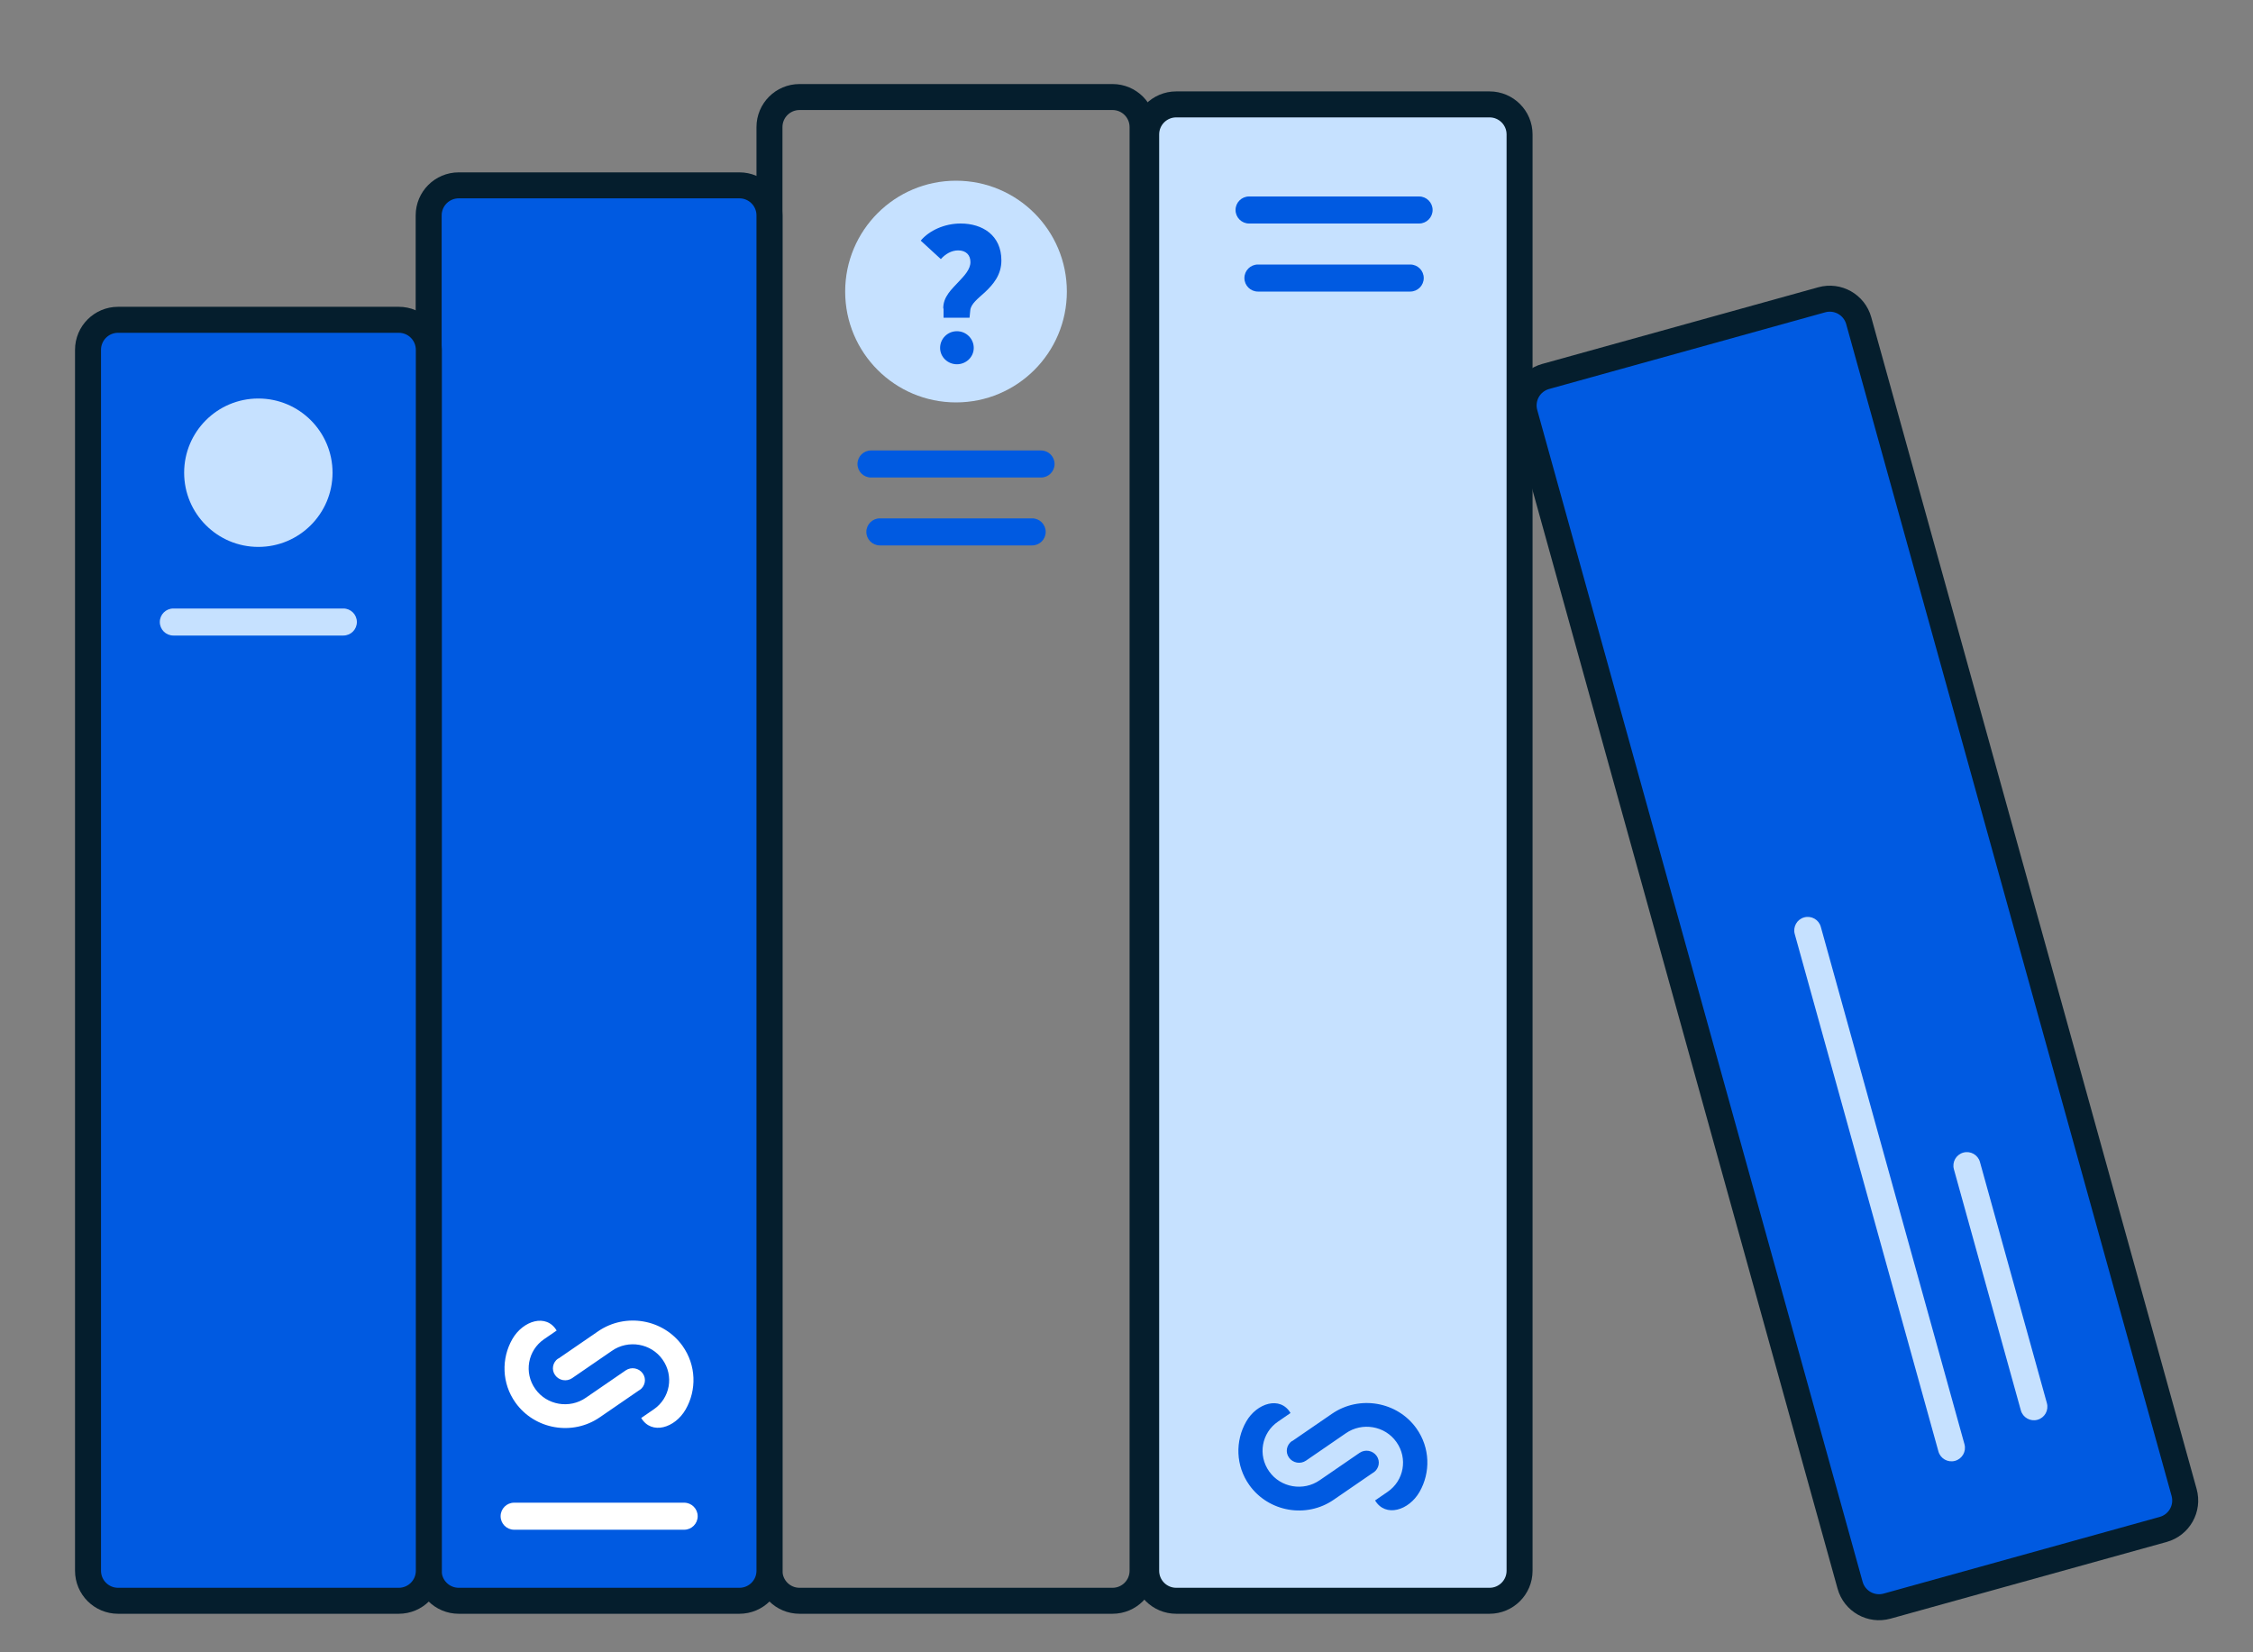 <svg width="150" height="110" viewBox="0 0 150 110" fill="none" xmlns="http://www.w3.org/2000/svg">
<rect x="0" y="0" width="150" height="110" fill="#808080" stroke="none"/>
<path fill-rule="evenodd" clip-rule="evenodd" d="M53.23 7.325C52.603 7.325 52.095 7.833 52.095 8.46V104.57C52.095 105.197 52.603 105.705 53.23 105.705H74.07C74.697 105.705 75.205 105.197 75.205 104.57V8.46C75.205 7.833 74.697 7.325 74.07 7.325H53.23ZM50.365 8.46C50.365 6.878 51.648 5.595 53.23 5.595H74.07C75.652 5.595 76.935 6.878 76.935 8.46V104.57C76.935 106.152 75.652 107.435 74.07 107.435H53.23C51.648 107.435 50.365 106.152 50.365 104.57V8.46Z" fill="#051E2D"/>
<path d="M63.65 26.79C67.725 26.79 71.029 23.486 71.029 19.41C71.029 15.334 67.725 12.03 63.65 12.03C59.574 12.03 56.27 15.334 56.27 19.41C56.27 23.486 59.574 26.79 63.65 26.79Z" fill="#C6E1FF"/>
<path d="M99.17 6.95H78.31C77.205 6.95 76.31 7.845 76.31 8.95V104.57C76.31 105.675 77.205 106.57 78.31 106.57H99.17C100.274 106.57 101.17 105.675 101.17 104.57V8.95C101.17 7.845 100.274 6.95 99.17 6.95Z" fill="#C6E1FF"/>
<path fill-rule="evenodd" clip-rule="evenodd" d="M78.31 7.815C77.683 7.815 77.175 8.323 77.175 8.95V104.57C77.175 105.197 77.683 105.705 78.31 105.705H99.17C99.797 105.705 100.305 105.197 100.305 104.57V8.95C100.305 8.323 99.797 7.815 99.17 7.815H78.31ZM75.445 8.95C75.445 7.368 76.728 6.085 78.31 6.085H99.17C100.753 6.085 102.035 7.368 102.035 8.95V104.57C102.035 106.152 100.753 107.435 99.17 107.435H78.31C76.728 107.435 75.445 106.152 75.445 104.57V8.95Z" fill="#051E2D"/>
<path d="M49.23 12.34H30.54C29.436 12.34 28.54 13.235 28.54 14.34V104.57C28.54 105.675 29.436 106.57 30.54 106.57H49.23C50.335 106.57 51.23 105.675 51.23 104.57V14.34C51.23 13.235 50.335 12.34 49.23 12.34Z" fill="#005AE1"/>
<path fill-rule="evenodd" clip-rule="evenodd" d="M30.54 13.205C29.913 13.205 29.405 13.713 29.405 14.34V104.57C29.405 105.197 29.913 105.705 30.54 105.705H49.23C49.857 105.705 50.365 105.197 50.365 104.57V14.34C50.365 13.713 49.857 13.205 49.23 13.205H30.54ZM27.675 14.34C27.675 12.758 28.958 11.475 30.54 11.475H49.23C50.812 11.475 52.095 12.758 52.095 14.34V104.57C52.095 106.152 50.812 107.435 49.23 107.435H30.54C28.958 107.435 27.675 106.152 27.675 104.57V14.34Z" fill="#051E2D"/>
<path d="M121.289 19.958L102.904 25.064C101.84 25.359 101.217 26.462 101.513 27.526L123.175 105.534C123.471 106.598 124.573 107.221 125.638 106.926L144.022 101.82C145.086 101.525 145.709 100.422 145.414 99.358L123.751 21.35C123.455 20.286 122.353 19.663 121.289 19.958Z" fill="#005AE1"/>
<path fill-rule="evenodd" clip-rule="evenodd" d="M103.136 25.897C102.532 26.065 102.178 26.69 102.346 27.294L124.008 105.302C124.176 105.906 124.802 106.26 125.406 106.092L143.79 100.987C144.394 100.819 144.748 100.194 144.58 99.59L122.917 21.582C122.749 20.978 122.124 20.624 121.52 20.792L103.136 25.897ZM100.679 27.757C100.255 26.233 101.148 24.654 102.673 24.23L121.057 19.125C122.582 18.701 124.161 19.594 124.584 21.119L146.247 99.127C146.67 100.651 145.778 102.23 144.253 102.654L125.869 107.759C124.344 108.183 122.765 107.29 122.342 105.765L100.679 27.757Z" fill="#051E2D"/>
<path d="M69.31 29.99H57.99C57.493 29.99 57.09 30.393 57.09 30.89C57.09 31.387 57.493 31.79 57.99 31.79H69.31C69.807 31.79 70.21 31.387 70.21 30.89C70.21 30.393 69.807 29.99 69.31 29.99Z" fill="#005AE1"/>
<path d="M94.48 13.08H83.16C82.663 13.08 82.26 13.483 82.26 13.98C82.26 14.477 82.663 14.88 83.16 14.88H94.48C94.977 14.88 95.38 14.477 95.38 13.98C95.38 13.483 94.977 13.08 94.48 13.08Z" fill="#005AE1"/>
<path d="M45.55 100.04H34.23C33.733 100.04 33.33 100.443 33.33 100.94C33.33 101.437 33.733 101.84 34.23 101.84H45.55C46.047 101.84 46.45 101.437 46.45 100.94C46.45 100.443 46.047 100.04 45.55 100.04Z" fill="white"/>
<path d="M68.72 34.51H58.58C58.083 34.51 57.68 34.913 57.68 35.41C57.68 35.907 58.083 36.31 58.58 36.31H68.72C69.217 36.31 69.62 35.907 69.62 35.41C69.62 34.913 69.217 34.51 68.72 34.51Z" fill="#005AE1"/>
<path d="M93.89 17.61H83.75C83.253 17.61 82.85 18.013 82.85 18.51C82.85 19.007 83.253 19.41 83.75 19.41H93.89C94.387 19.41 94.79 19.007 94.79 18.51C94.79 18.013 94.387 17.61 93.89 17.61Z" fill="#005AE1"/>
<path d="M119.49 62.181L129.056 96.628C129.189 97.107 129.685 97.387 130.164 97.254C130.643 97.121 130.923 96.625 130.79 96.146L121.225 61.7C121.092 61.221 120.595 60.941 120.117 61.074C119.638 61.206 119.357 61.703 119.49 62.181Z" fill="#C6E1FF"/>
<path d="M130.086 77.841L134.544 93.894C134.677 94.372 135.173 94.653 135.652 94.52C136.131 94.387 136.411 93.891 136.278 93.412L131.821 77.359C131.688 76.88 131.192 76.6 130.713 76.733C130.234 76.866 129.953 77.362 130.086 77.841Z" fill="#C6E1FF"/>
<path fill-rule="evenodd" clip-rule="evenodd" d="M86.03 95.94L88.68 94.12C90.5 92.87 93.02 93.3 94.3 95.09C95.22 96.38 95.25 98.03 94.51 99.32C93.8 100.56 92.24 101.04 91.55 99.89L92.38 99.32C93.48 98.57 93.74 97.08 92.97 96C92.21 94.92 90.69 94.66 89.6 95.42L86.95 97.24C86.58 97.49 86.08 97.4 85.82 97.04C85.56 96.68 85.65 96.19 86.02 95.93L86.03 95.94ZM91.45 98.02L88.8 99.84C86.98 101.1 84.46 100.66 83.18 98.87C82.26 97.58 82.23 95.93 82.97 94.64C83.68 93.4 85.24 92.92 85.92 94.07L85.09 94.64C83.99 95.39 83.73 96.88 84.5 97.96C85.26 99.04 86.78 99.3 87.87 98.54L90.52 96.72C90.89 96.47 91.39 96.56 91.65 96.92C91.91 97.28 91.82 97.77 91.45 98.03V98.02Z" fill="#005AE1"/>
<path fill-rule="evenodd" clip-rule="evenodd" d="M37.17 90.45L39.82 88.63C41.64 87.38 44.16 87.81 45.44 89.6C46.36 90.89 46.39 92.54 45.65 93.83C44.94 95.07 43.38 95.55 42.69 94.4L43.52 93.83C44.62 93.08 44.88 91.59 44.11 90.51C43.35 89.43 41.83 89.17 40.74 89.93L38.09 91.75C37.72 92 37.22 91.91 36.96 91.55C36.7 91.19 36.79 90.7 37.16 90.44L37.17 90.45ZM42.59 92.53L39.94 94.35C38.12 95.61 35.6 95.17 34.32 93.38C33.4 92.09 33.37 90.44 34.11 89.15C34.82 87.91 36.38 87.43 37.06 88.58L36.23 89.15C35.13 89.9 34.87 91.39 35.64 92.47C36.4 93.55 37.92 93.81 39.01 93.05L41.66 91.23C42.03 90.98 42.53 91.07 42.79 91.43C43.05 91.79 42.96 92.28 42.59 92.54V92.53Z" fill="white"/>
<path d="M26.55 21.29H7.86C6.756 21.29 5.86 22.185 5.86 23.29V104.57C5.86 105.675 6.756 106.57 7.86 106.57H26.55C27.655 106.57 28.55 105.675 28.55 104.57V23.29C28.55 22.185 27.655 21.29 26.55 21.29Z" fill="#005AE1"/>
<path fill-rule="evenodd" clip-rule="evenodd" d="M7.86 22.155C7.233 22.155 6.725 22.663 6.725 23.29V104.57C6.725 105.197 7.233 105.705 7.86 105.705H26.55C27.177 105.705 27.685 105.197 27.685 104.57V23.29C27.685 22.663 27.177 22.155 26.55 22.155H7.86ZM4.995 23.29C4.995 21.708 6.278 20.425 7.86 20.425H26.55C28.132 20.425 29.415 21.708 29.415 23.29V104.57C29.415 106.152 28.132 107.435 26.55 107.435H7.86C6.278 107.435 4.995 106.152 4.995 104.57V23.29Z" fill="#051E2D"/>
<path d="M22.86 40.51H11.54C11.043 40.51 10.64 40.913 10.64 41.41C10.64 41.907 11.043 42.31 11.54 42.31H22.86C23.357 42.31 23.76 41.907 23.76 41.41C23.76 40.913 23.357 40.51 22.86 40.51Z" fill="#C6E1FF"/>
<path d="M17.2 36.41C19.928 36.41 22.14 34.198 22.14 31.47C22.14 28.742 19.928 26.53 17.2 26.53C14.472 26.53 12.26 28.742 12.26 31.47C12.26 34.198 14.472 36.41 17.2 36.41Z" fill="#C6E1FF"/>
<path d="M62.8 20.54C62.79 19.75 63.36 19.26 63.84 18.74C64.2 18.36 64.61 17.93 64.61 17.45C64.61 16.97 64.31 16.67 63.79 16.67C63.34 16.67 62.93 16.92 62.64 17.25L61.3 16.02C61.87 15.34 62.89 14.88 63.96 14.88C65.41 14.88 66.67 15.66 66.67 17.34C66.67 18.31 66.12 18.94 65.57 19.46C65.09 19.89 64.64 20.24 64.6 20.65L64.55 21.15H62.82V20.54H62.8ZM62.59 23.16C62.59 22.55 63.09 22.05 63.71 22.05C64.33 22.05 64.83 22.55 64.83 23.16C64.83 23.77 64.32 24.25 63.71 24.25C63.1 24.25 62.59 23.77 62.59 23.16Z" fill="#005AE1"/>
</svg>

